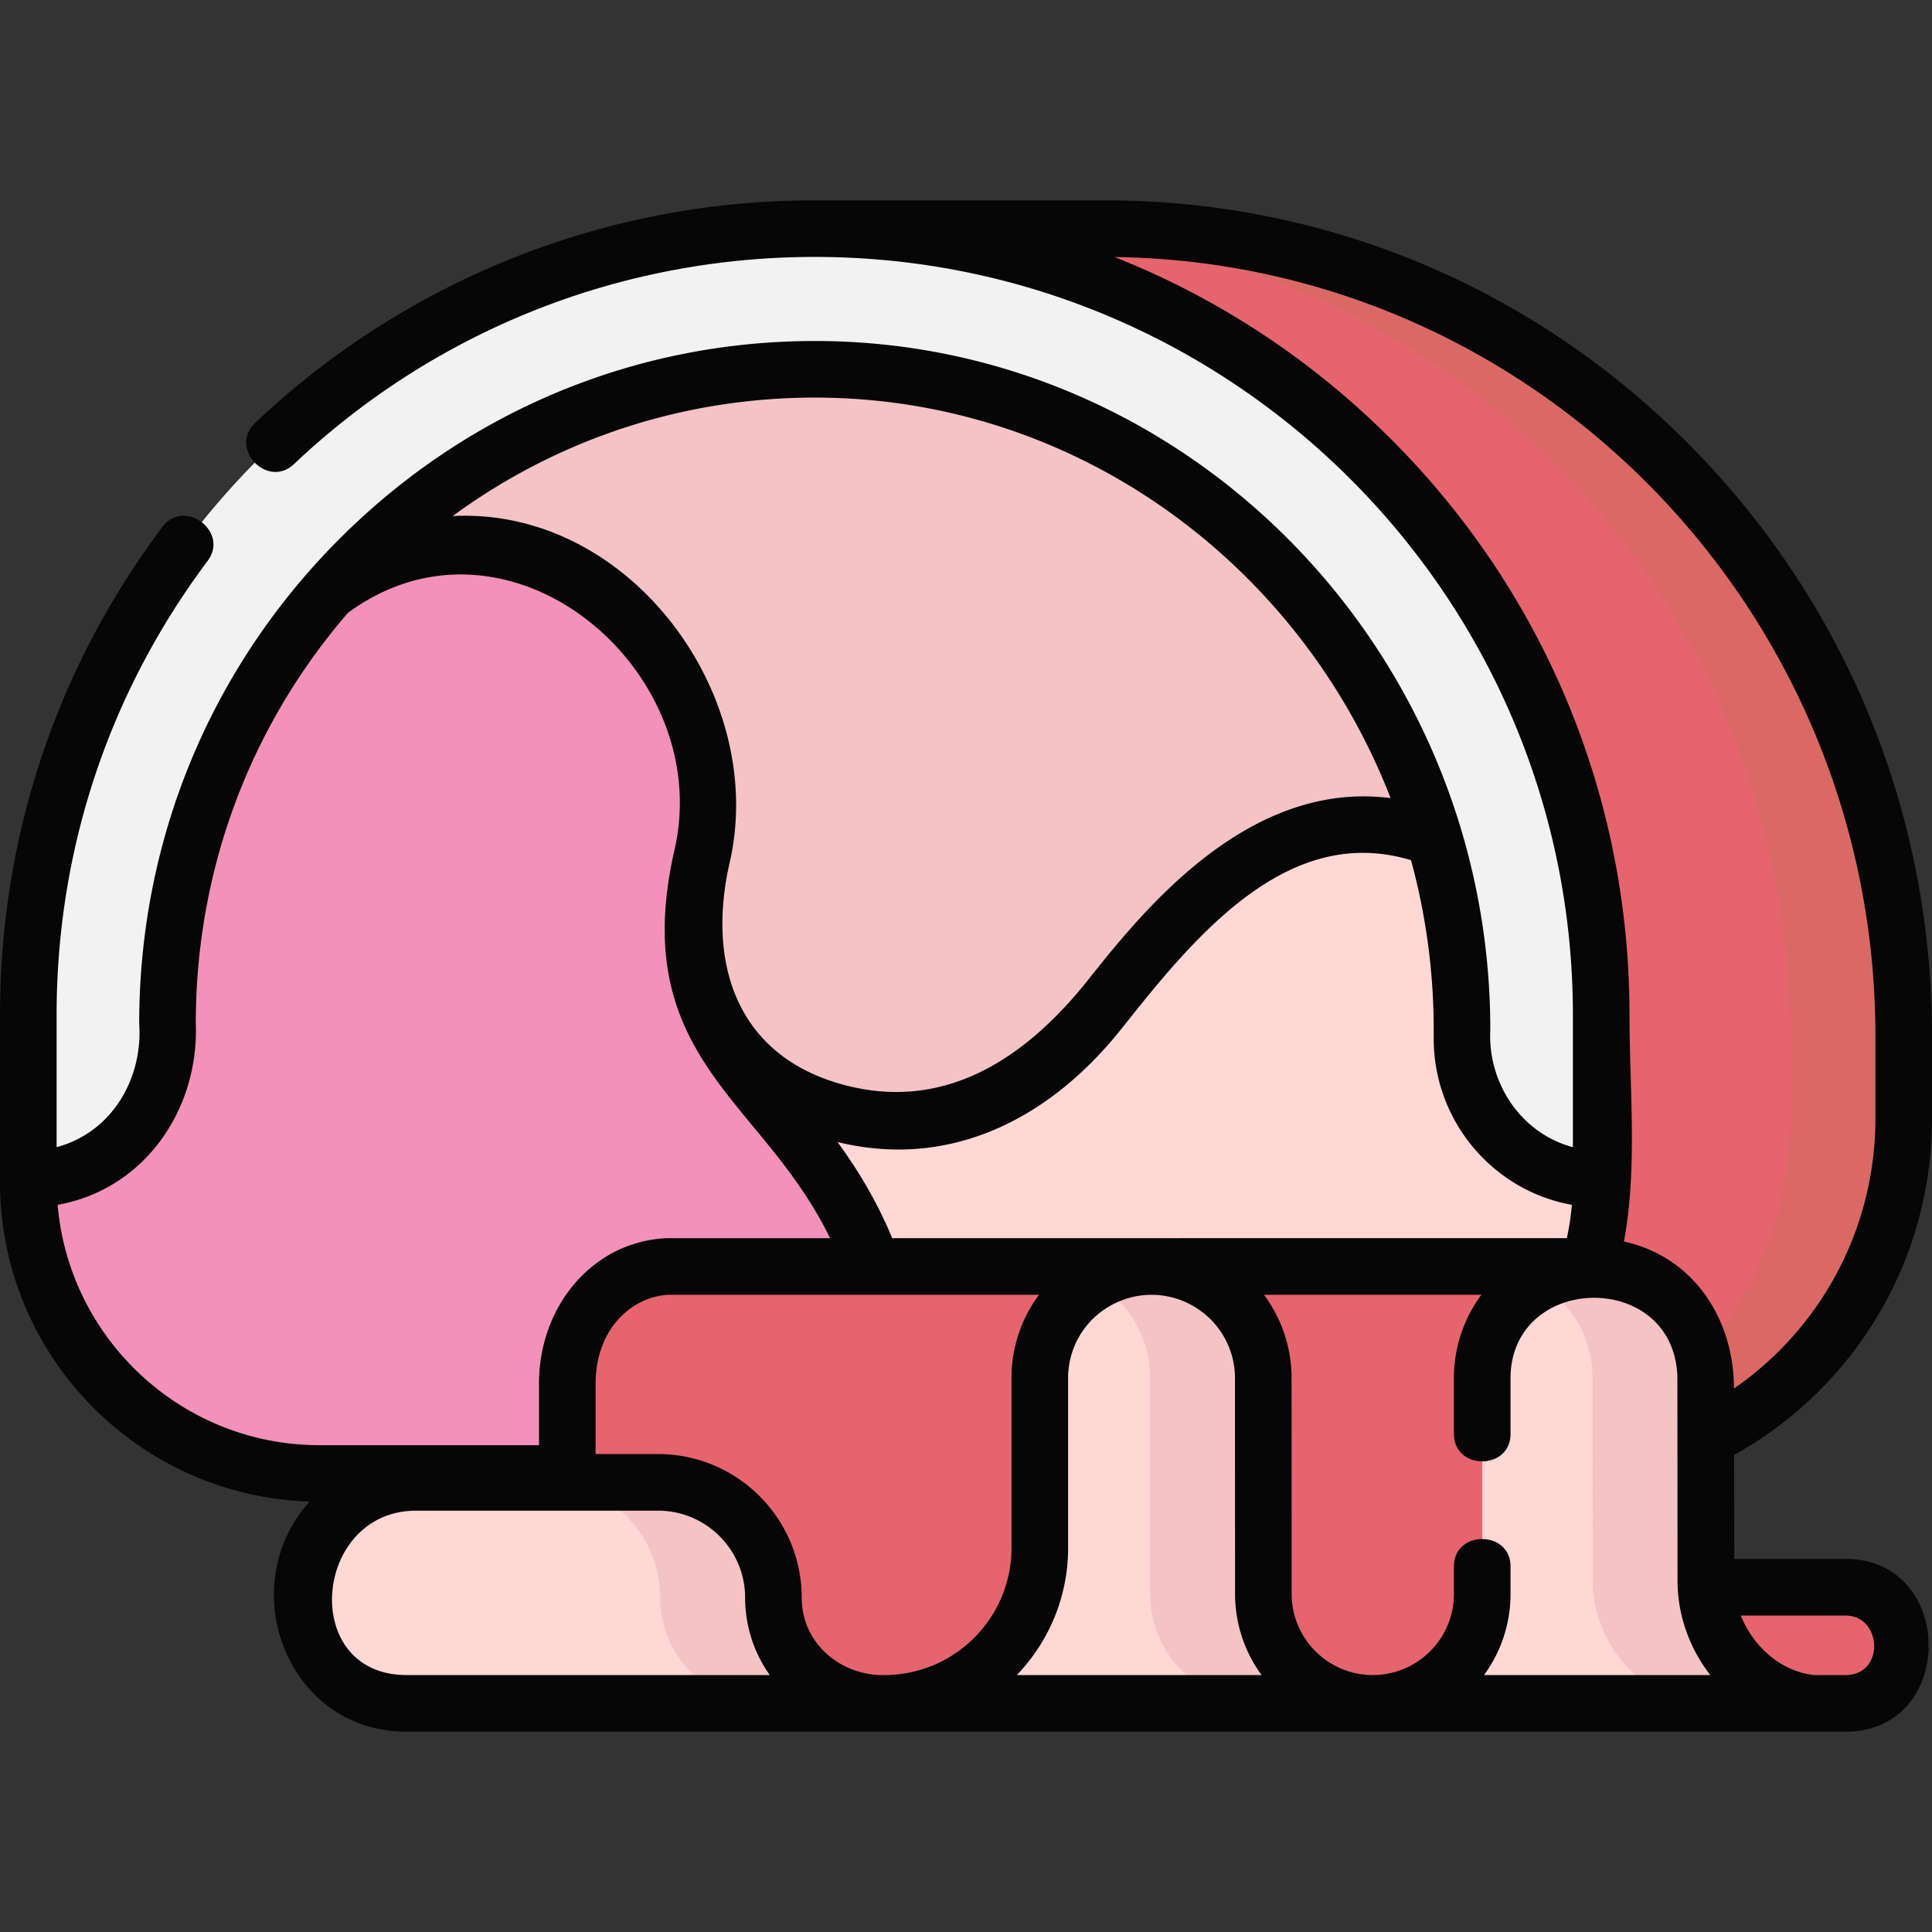 <svg xmlns="http://www.w3.org/2000/svg" width="512" height="512" viewBox="0 0 512 512" style="enable-background:new 0 0 512 512" xml:space="preserve"><rect x="0" y="0" width="512" height="512" fill="#333333" stroke="none"/><path d="M215.917 60.587h76.855c116.934 0 211.728 95.794 211.728 213.962v21.842c0 51.97-41.69 94.1-93.117 94.1h-84.229z" fill="#e5646e" data-original="#e5646e"/><path d="M292.772 60.587h-30c116.934 0 211.728 95.794 211.728 213.962v21.842c0 51.97-41.69 94.099-93.117 94.099h30c51.427 0 93.117-42.13 93.117-94.099v-21.842c0-118.168-94.794-213.962-211.728-213.962z" fill="#da6966" data-original="#da6966"/><path d="M347.154 390.491H84.68c-42.625 0-77.18-34.555-77.18-77.18v-44.306C7.5 153.9 100.811 60.588 215.917 60.588c115.105 0 208.417 93.311 208.417 208.417v44.306c0 42.625-34.555 77.18-77.18 77.18z" fill="#ffd8d5" data-original="#ffd8d5"/><path d="m72.003 176.994 15.161-20.186a174.244 174.244 0 0 0-15.161 20.186z" fill="#ffd8d5" data-original="#ffd8d5"/><path d="M186.073 226.842c-5.788 25.29-.494 40.041 8.634 53.248l.412.362c20.404 18.073 61.264 30.254 95.381-11.457 14.482-17.705 45.804-63.128 89.042-47.054l.57.357c-21.236-71.511-86.268-124.213-163.709-124.431-51.433-.145-97.681 22.713-129.238 58.94 50.558-38.002 111.1 16.762 98.908 70.035z" fill="#f4c3c6" data-original="#f4c3c6"/><path d="M229.285 330.441c-9.684-23.014-24.478-35.737-34.578-50.351-9.128-13.207-14.422-27.958-8.634-53.248 12.193-53.273-48.35-108.037-98.908-70.035l-15.161 20.186c-17.457 27.14-27.613 59.497-27.613 94.209v4.014c0 20.589-16.516 37.279-36.89 37.279v.814c0 42.625 34.555 77.18 77.18 77.18h127.606c4.77-3.955 30.716-27.446 16.998-60.048z" fill="#f291b9" data-original="#f291b9"/><path d="M387.444 275.217v-2.335c0-17.556-2.569-34.542-7.333-50.584l-.57-.357c-43.238-16.074-74.56 29.349-89.042 47.054-34.117 41.711-74.977 29.531-95.381 11.457l-.412-.362c10.1 14.614 24.895 27.338 34.578 50.351 13.718 32.602-12.228 56.093-16.999 60.049h134.868c42.625 0 77.18-34.555 77.18-77.18v-.814c-20.373 0-36.889-16.69-36.889-37.279z" fill="#ffd8d5" data-original="#ffd8d5"/><path d="M215.917 60.587C100.811 60.587 7.5 153.898 7.5 269.004v43.492c20.374 0 36.89-16.69 36.89-37.279v-4.014c0-34.712 10.156-67.069 27.613-94.209l-.049.065.049-.065a174.33 174.33 0 0 1 15.161-20.186c31.557-36.227 77.805-59.085 129.238-58.94 77.441.218 142.474 52.92 163.709 124.431l16.336 10.232-16.336-10.232a177.477 177.477 0 0 1 7.333 50.584v2.335c0 20.589 16.516 37.279 36.89 37.279v-43.492c0-115.107-93.311-208.418-208.417-208.418z" fill="#f2f2f2" data-original="#f2f2f2"/><path d="M499.776 424.957a15.386 15.386 0 0 0-10.693-4.323H452.14c-.046-.698-.115-55.415-.115-55.415-.022-16.076-13.598-28.083-28.752-29.587-.508-.015-246.429 0-246.429 0-16.152.769-26.225 15.165-26.501 30.468v26.734h-40.025c-16.884 0-30.571 13.687-30.571 30.571 0 15.464 12.536 28.001 28.001 28.001h381.336c13.833 0 20.639-16.835 10.692-26.449z" fill="#e5646e" data-original="#e5646e"/><path d="M480.535 451.413c-15.25-1.251-28.451-15.523-28.475-32.477l-.035-53.71c-.03-21.621-22.467-35.923-42.079-26.822a29.613 29.613 0 0 0-17.139 26.105v57.902c0 16.017-12.985 29.002-29.002 29.002-16.013 0-28.995-12.977-29.002-28.99l-.024-57.197c-.03-21.621-22.467-35.923-42.079-26.822a29.613 29.613 0 0 0-17.139 26.105v45.701c0 22.756-18.447 41.203-41.203 41.203h249.309" data-original="#ffd8d5" fill="#ffd8d5"/><path d="m334.803 422.423-.024-57.197c-.03-21.621-22.467-35.923-42.079-26.822-.874.405-1.711.864-2.531 1.345 8.547 5.033 14.594 14.265 14.61 25.476l.024 57.197c.007 16.013 12.989 28.99 29.002 28.99 5.49 0 10.623-1.526 15-4.176-8.389-5.079-13.998-14.29-14.002-24.813zm117.257-3.487-.036-53.71c-.03-21.621-22.467-35.923-42.079-26.822-.874.405-1.711.864-2.531 1.345 8.547 5.033 14.594 14.265 14.61 25.476l.036 53.71c.023 16.954 13.225 31.226 28.475 32.477h30c-15.25-1.25-28.452-15.522-28.475-32.476z" data-original="#f4c3c6" fill="#f4c3c6"/><path d="M79.746 423.412c0-16.884 13.687-30.571 30.571-30.571h64.076c16.884 0 30.571 13.687 30.571 30.571 0 15.464 12.536 28.001 28.001 28.001H107.747c-15.464 0-28.001-12.536-28.001-28.001z" fill="#ffd8d5" data-original="#ffd8d5"/><path d="M204.965 423.412c0-16.884-13.687-30.571-30.571-30.571h-30c16.884 0 30.571 13.687 30.571 30.571 0 15.464 12.536 28 28 28h30c-15.464.001-28-12.535-28-28z" fill="#f4c3c6" data-original="#f4c3c6"/><path d="M512 296.391v-21.842c0-59.14-22.794-114.744-64.183-156.569-41.409-41.847-96.473-64.893-155.045-64.893h-76.855c-55.406 0-108.082 20.956-148.322 59.006-7.046 6.663 3.261 17.563 10.307 10.899 37.443-35.406 86.458-54.905 138.016-54.905 110.786 0 200.917 90.131 200.917 200.917v35.006c-13.857-3.709-22.602-17.052-21.89-31.127 0-100.362-80.084-182.238-178.521-182.516h-.511c-47.314 0-91.941 18.525-125.706 52.195-34.383 34.285-53.317 79.971-53.317 128.641 1.009 14.65-7.205 28.876-21.89 32.807v-35.006c0-43.791 13.838-85.406 40.017-120.348 5.816-7.76-6.191-16.756-12.004-8.994C14.873 177.219 0 221.945 0 269.004v44.307c0 45.814 36.577 83.22 82.058 84.614-20.359 22.557-6.064 60.989 25.689 60.989h381.336c29.482 0 29.254-45.78 0-45.78h-29.477c-.018-6.65-.037-16.998-.053-27.564C490.778 368.303 512 334.804 512 296.391zm-67.599 66.621c.079.738.121 1.477.124 2.219l.036 53.715c.013 9.269 3.293 18.015 8.684 24.96h-59.964a36.3 36.3 0 0 0 7.025-21.495v-7.277c0-9.697-15-9.697-15 0v7.277c0 11.808-9.568 21.416-21.357 21.495h-.289c-11.785-.079-21.353-9.684-21.357-21.486l-.023-57.204c-.011-8.12-2.637-15.808-7.318-22.091h57.63c-4.467 6.007-7.081 13.341-7.283 21.191a12.29 12.29 0 0 0-.002.192V380c0 9.697 15 9.697 15 0v-15.389c.79-26.743 41.442-27.838 44.094-1.599zm16.946 65.129h27.736c9.713 0 10.503 15.765 0 15.765h-8.269c-8.584-.853-16.149-7.354-19.467-15.765zm-178.285-63.529c.248-8.425 5.145-15.854 12.796-19.405a22.017 22.017 0 0 1 21.195 1.412 22.013 22.013 0 0 1 10.227 18.61l.023 57.197a36.293 36.293 0 0 0 7.027 21.479h-64.857c8.406-8.756 13.589-20.628 13.589-33.696zm-125.219 1.568c.289-14.457 9.84-22.509 19.195-23.041h98.298c-4.46 6.004-7.071 13.333-7.272 21.178a6.147 6.147 0 0 0-.003.192v45.701c0 18.487-14.964 33.539-33.415 33.696-11.656.359-22.182-8.286-22.182-20.494 0-20.993-17.079-38.071-38.071-38.071h-16.551V366.18zm-47.526 34.161h64.076c12.722 0 23.071 10.35 23.071 23.071 0 7.628 2.417 14.7 6.527 20.494h-96.245c-28.506 0-24.872-43.565 2.571-43.565zm306.243-81.047a69.219 69.219 0 0 1-1.325 8.823h-102.29c-.054 0-.107.007-.161.008l-76.354.003c-.082-.199-.149-.396-.233-.596-4.13-9.815-9.119-17.845-14.239-24.873 5.35 1.297 10.795 1.976 16.183 1.976 1.689 0 3.374-.066 5.047-.201 19.614-1.575 37.981-12.188 53.116-30.692 1.159-1.417 2.424-3.009 3.793-4.73 19.727-24.819 43.25-50.302 73.837-41.051a170.17 170.17 0 0 1 6.009 44.92v2.334c.001 22.017 15.836 40.359 36.617 44.079zM215.915 105.366h.466c68.995.194 128.148 44.219 152.14 106.139-37.982-4.882-65.955 30.297-80.164 48.174-16.237 20.41-37.56 35.05-64.624 27.846-28.509-7.588-36.491-32.174-30.348-59.01 10.133-44.269-26.532-94.143-73.413-91.76 27.791-20.383 61.069-31.389 95.943-31.389zM15.274 319.294c23.124-4.14 37.487-25.367 36.615-48.091 0-40.42 14.231-78.592 40.32-108.793 42.417-31.208 97.476 15.025 86.553 62.759-8.631 37.705 5.662 55.007 20.794 73.326 7.166 8.675 14.545 17.611 20.438 29.635l-43.151.002c-.119 0-.238.003-.356.008-18.807.896-33.271 17.156-33.644 37.824l-.001.135v16.891H84.68c-36.405.001-66.359-28.067-69.406-63.696zm444.254 48.67c-.024-18.174-10.469-34.832-29.177-38.954 3.641-19.333 1.483-40.437 1.483-60.006 0-57.673-22.459-111.895-63.24-152.676-21.238-21.237-46.125-37.492-73.241-48.208C406.778 69.524 497 161.578 497 274.549v21.842a86.85 86.85 0 0 1-37.472 71.573z" fill="#060606" data-original="#060606"/></svg>